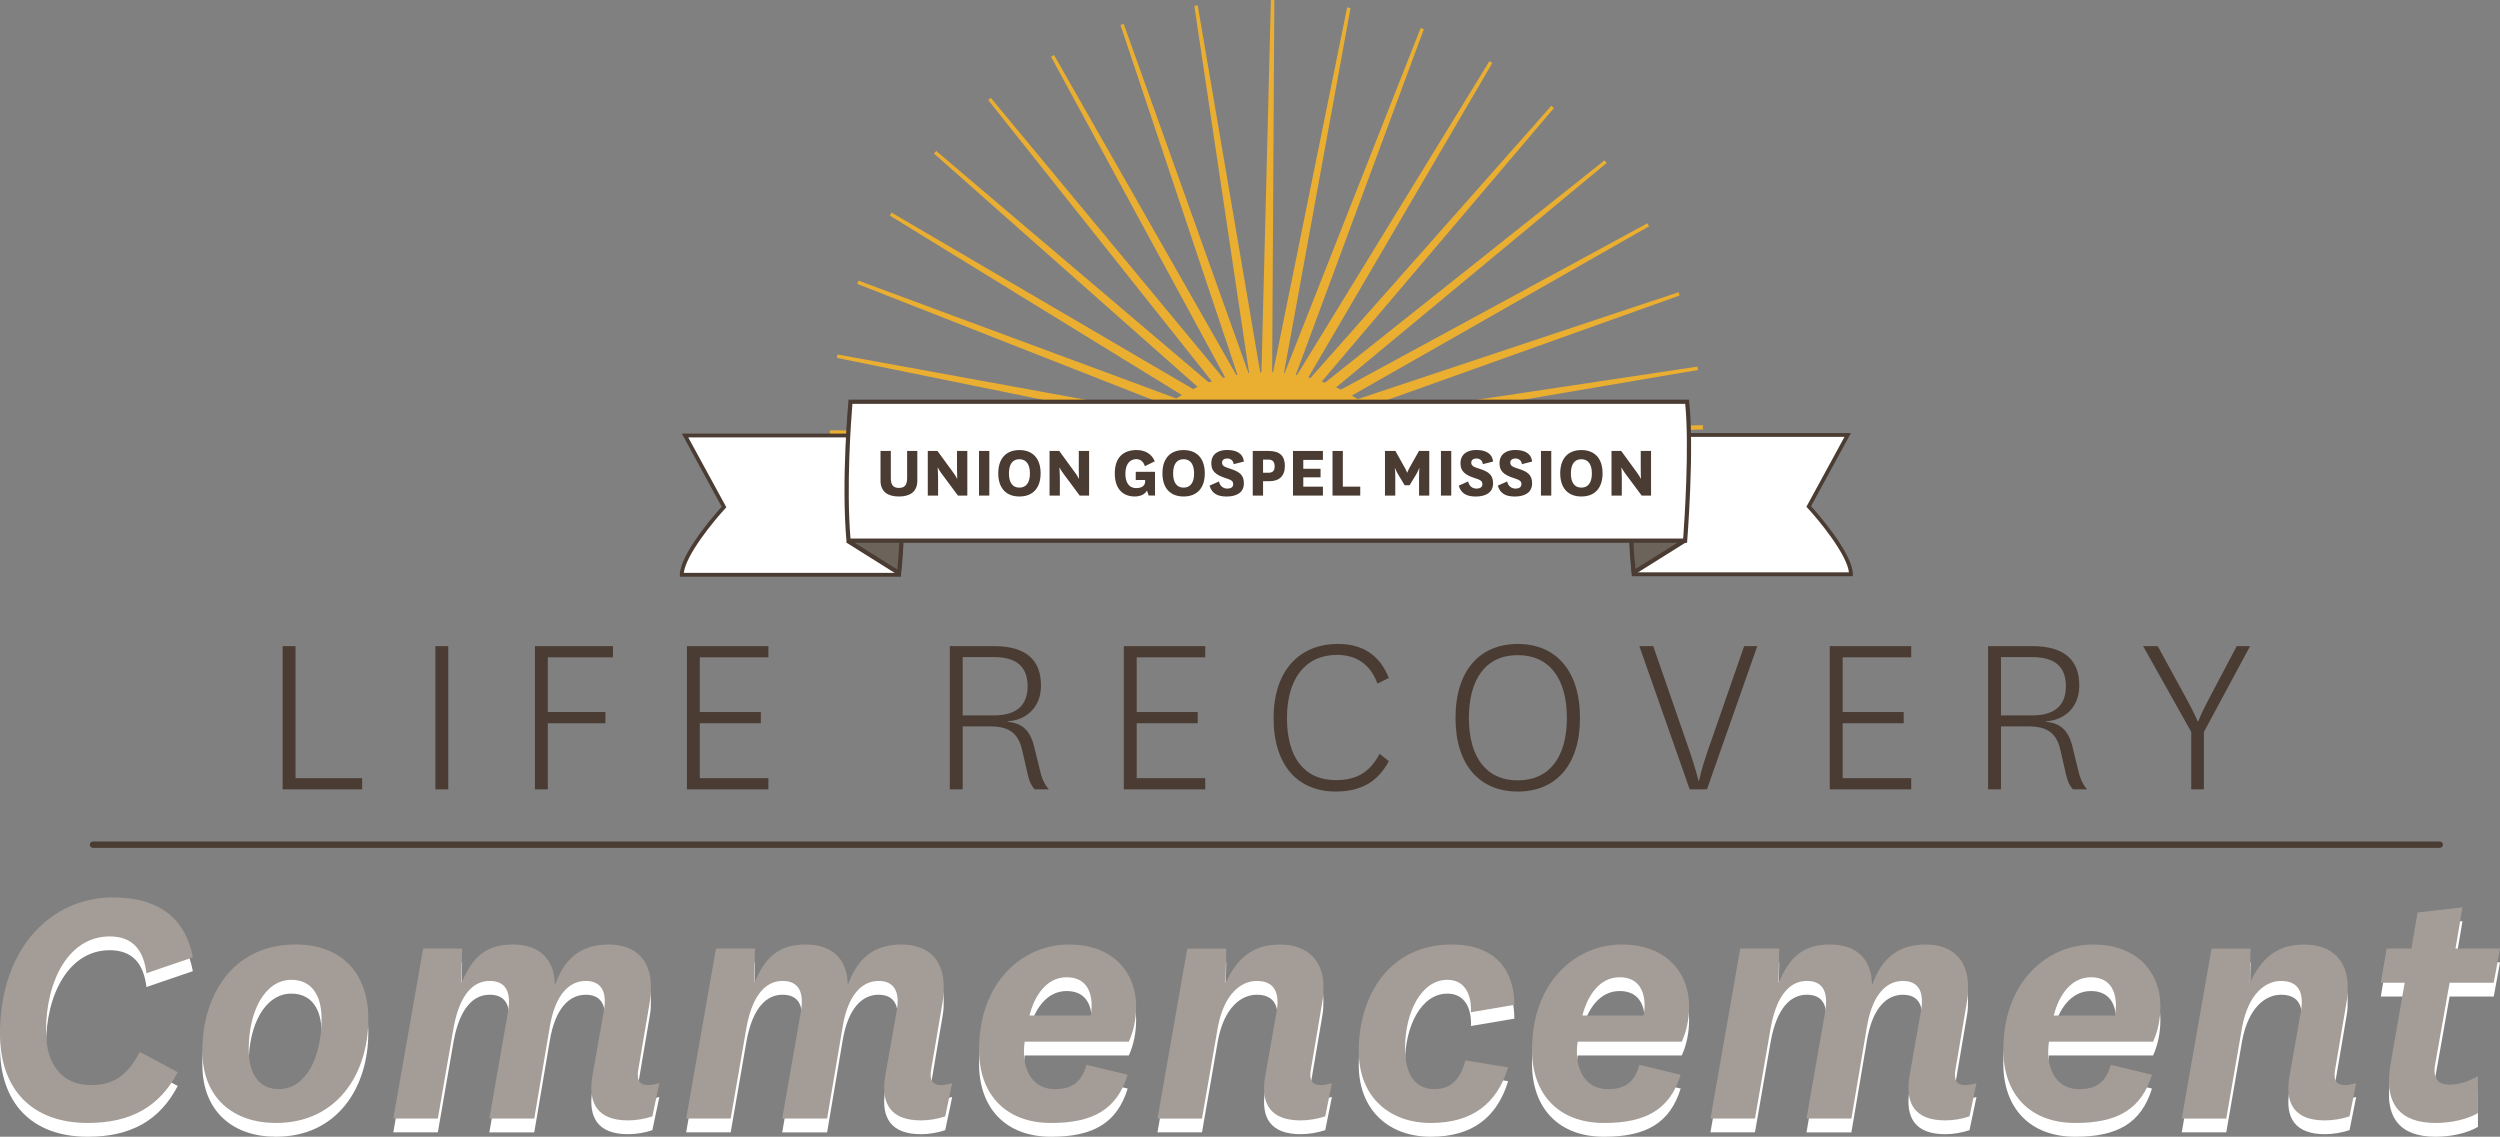 <?xml version="1.0" encoding="UTF-8"?>
<svg id="Layer_2" data-name="Layer 2" xmlns="http://www.w3.org/2000/svg" viewBox="0 0 1423.43 647.24">
  <rect x="0" y="0" width="1423.43" height="647.24" fill="#808080" stroke="none"/>
  <defs>
    <style>
      .cls-1 {
        fill: #6c635b;
      }

      .cls-1, .cls-2, .cls-3, .cls-4, .cls-5 {
        stroke-width: 0px;
      }

      .cls-2 {
        fill: #a39c97;
      }

      .cls-3 {
        fill: #4a3c32;
      }

      .cls-4 {
        fill: #eaae31;
      }

      .cls-5 {
        fill: #fff;
      }
    </style>
  </defs>
  <g id="Layer_1-2" data-name="Layer 1">
    <g>
      <g>
        <path class="cls-4" d="M692.39,247.71l.74-4.96,1.92-5.73,2.56-4.71,1.39-1.75.06.07,3.74-3.31.02.03,6.19-3.79,3.94-1.55,5.61-1.14,3.08-.08,6.12.91,4.02,1.35,6.37,3.46.02-.03,3.91,3.11.06-.07,1.49,1.68,2.8,4.57,2.21,5.62,1,4.91.14,5.5,219.8-7.28c-.01-.81,0-1.62-.01-2.44l-212.73,4.34,17.55-2.99,192.38-32.76c-.1-.65-.21-1.29-.32-1.94l-213.12,32.07,16.75-5.99,186.29-66.58c-.21-.62-.44-1.23-.65-1.85l-199.24,66.39,15.46-8.81,167.01-95.13c-.32-.57-.64-1.14-.96-1.71l-186.93,101.46,13.7-11.36,150.03-124.4-1.23-1.53-166.49,132.41,11.52-13.57,126.18-148.61-1.47-1.3-141.3,159.7,8.99-15.36,98.73-168.73-1.69-1-111.39,181.68,6.19-16.7,67.88-183.16c-.61-.24-1.22-.46-1.84-.69l-78.15,198.27,3.19-17.51L768.96,4.59c-.64-.13-1.28-.25-1.93-.37l-42.71,210.38.1-17.8L725.57.02c-.65-.01-1.31-.02-1.96-.02l-5.46,215.58-2.99-17.54L681.95,3.05c-.65.1-1.29.22-1.94.32l31.46,210.78-5.99-16.76L639.8,13.57c-.62.21-1.23.44-1.85.65l67.61,202.17-8.81-15.47-96.61-169.6-1.71.96,101.79,187.52-11.36-13.7-124.69-150.37-1.52,1.23,132.48,166.61-13.57-11.53-148.52-126.1-1.27,1.49,159.38,141.02-15.37-8.99-168.15-98.4-1,1.69,178.98,109.98-16.68-6.18-180.13-66.75c-.23.61-.47,1.22-.69,1.84l200.78,78.86-17.5-3.19-194.52-35.47c-.12.64-.25,1.28-.37,1.93l208.84,42.48-17.8-.1-195.03-1.14c0,.65-.02,1.31-.02,1.96v.59s220,3.49,220,3.49l-.09-3.33Z"/>
        <path class="cls-4" d="M816.42,302.52c-2.64-50.46-44.27-90.6-95.39-90.6s-92.75,40.14-95.39,90.6h190.78Z"/>
      </g>
      <g>
        <g>
          <path class="cls-5" d="M930.21,326.97c-.56-7.39-3.9-53.92-1.12-79.32h122.95l-22.2,40.73.53.57c.24.26,23.37,25.55,23.54,38.02h-123.7Z"/>
          <path class="cls-3" d="M1050.21,248.74l-20.95,38.44-.74,1.36,1.05,1.14c6.34,6.89,21.96,25.91,23.18,36.2h-121.53c-.72-9.73-3.64-52.63-1.15-77.15h120.15M1053.86,246.57h-125.74c-3.26,27.65,1.09,81.49,1.09,81.49h125.74c1.19-12.7-23.79-39.84-23.79-39.84l22.7-41.65h0Z"/>
        </g>
        <g>
          <path class="cls-5" d="M388.16,327.27c.18-12.47,23.3-37.76,23.54-38.02l.53-.57-22.2-40.73h122.95c2.78,25.4-.56,71.93-1.12,79.32h-123.7Z"/>
          <path class="cls-3" d="M512.01,249.04c2.48,24.52-.43,67.43-1.15,77.15h-121.53c1.22-10.29,16.85-29.32,23.18-36.2l1.05-1.14-.74-1.36-20.95-38.44h120.15M513.95,246.87h-125.74l22.7,41.65s-24.97,27.14-23.79,39.84h125.74s4.35-53.84,1.09-81.49h0Z"/>
        </g>
        <g>
          <path class="cls-1" d="M930.18,326.02c-.36-3.28-1.06-10.34-1.34-17.33-.03-.74.22-1.38.77-1.95,1.66-1.73,5.95-2.76,11.48-2.76,7.36,0,15.31,1.83,17.36,4,.06.06.12.13.17.21l-28.45,17.83Z"/>
          <path class="cls-3" d="M941.1,302.78v2.4h0c7.1,0,13.04,1.59,15.47,2.88l-25.39,15.91c-.37-3.67-.9-9.53-1.13-15.34-.02-.42.11-.73.44-1.07,1.11-1.15,4.48-2.39,10.62-2.39v-2.4M941.1,302.78c-7.18,0-13.63,1.67-13.46,5.96.39,9.66,1.56,19.32,1.56,19.32l30.82-19.32c.19-3.35-9.94-5.96-18.92-5.96h0Z"/>
        </g>
        <g>
          <path class="cls-1" d="M483.43,308.49c.06-.08.12-.15.17-.21,2.05-2.17,10-4,17.36-4,5.53,0,9.83,1.03,11.48,2.76.55.57.8,1.21.77,1.95-.28,6.99-.99,14.05-1.34,17.33l-28.45-17.83Z"/>
          <path class="cls-3" d="M500.97,305.48c6.14,0,9.51,1.23,10.62,2.39.33.34.45.65.44,1.07-.23,5.81-.76,11.66-1.13,15.34l-25.39-15.91c2.43-1.29,8.37-2.88,15.47-2.88M500.97,303.08c-8.98,0-19.12,2.61-18.92,5.96l30.82,19.32s1.17-9.66,1.56-19.32c.17-4.29-6.27-5.96-13.46-5.96h0Z"/>
        </g>
        <g>
          <path class="cls-5" d="M483.14,307.84c-2.77-31.33.48-71.95,1.09-79.08h476.36c2.74,25.28-.54,71.37-1.13,79.08h-476.32Z"/>
          <path class="cls-3" d="M959.51,229.96c2.42,24.35-.42,66.58-1.16,76.68h-474.1c-2.47-29.72.32-67.32,1.09-76.68h474.17M961.66,227.55h-478.53s-4.35,46.56-1.09,81.49h478.53s4.35-53.84,1.09-81.49h0Z"/>
        </g>
        <g>
          <path class="cls-3" d="M522.3,256.76v16.91c0,6.86-4.83,9.02-10.48,9.02s-10.48-2.16-10.48-9.02v-16.91h5.87v15.27c0,3.62.95,5.78,4.62,5.78s4.66-2.16,4.66-5.82v-15.23h5.82Z"/>
          <path class="cls-3" d="M542.75,269.05c1.42,1.94,2.11,3.41,2.11,3.41h.17s-.13-2.16-.13-5.39v-10.31h5.87v25.41h-5.35l-8.97-12.08c-1.64-2.16-2.42-3.75-2.42-3.75h-.17s.26,2.07.26,5.74v10.09h-5.87v-25.41h5.52l8.97,12.29Z"/>
          <path class="cls-3" d="M563.29,256.76v25.41h-5.87v-25.41h5.87Z"/>
          <path class="cls-3" d="M568.38,269.49c0-8.54,4.53-13.24,12.04-13.24s12.08,4.7,12.08,13.24-4.57,13.2-12.08,13.2-12.04-4.7-12.04-13.2ZM574.46,269.57c0,5,1.94,8.07,5.95,8.07s6-3.06,6-8.07-1.98-8.11-6-8.11-5.95,3.06-5.95,8.11Z"/>
          <path class="cls-3" d="M612.08,269.05c1.42,1.94,2.11,3.41,2.11,3.41h.17s-.13-2.16-.13-5.39v-10.31h5.87v25.41h-5.35l-8.97-12.08c-1.64-2.16-2.42-3.75-2.42-3.75h-.17s.26,2.07.26,5.74v10.09h-5.87v-25.41h5.52l8.97,12.29Z"/>
          <path class="cls-3" d="M657.63,268.62v13.54h-3.62l-.95-2.85c-1.29,2.29-3.88,3.37-6.99,3.37-6.6,0-11.34-4.18-11.34-13.11s4.66-13.33,12.42-13.33c5.09,0,8.67,2.37,10.35,6.43l-5.65,2.76c-.82-2.67-2.54-4.01-4.92-4.01-2.72,0-6.17,1.85-6.17,8.24,0,4.57,1.68,8.24,6.25,8.24,3.41,0,5-1.6,5-3.75v-.86h-5.35v-4.66h10.96Z"/>
          <path class="cls-3" d="M661.86,269.49c0-8.54,4.53-13.24,12.04-13.24s12.08,4.7,12.08,13.24-4.57,13.2-12.08,13.2-12.04-4.7-12.04-13.2ZM667.94,269.57c0,5,1.94,8.07,5.95,8.07s6-3.06,6-8.07-1.98-8.11-6-8.11-5.95,3.06-5.95,8.11Z"/>
          <path class="cls-3" d="M694.04,274.1c.47,2.5,2.33,4.1,4.75,4.1,1.94,0,3.36-.78,3.36-2.5s-.91-2.42-4.23-3.45c-5.82-1.86-8.24-4.05-8.24-8.41,0-5.74,4.49-7.63,8.93-7.63,5.22,0,9.1,1.77,9.62,6.6l-5.82,1.47c-.21-2.24-1.9-3.23-3.67-3.23-1.64,0-2.93.73-2.93,2.37,0,1.77,1.38,2.46,4.36,3.37,5.35,1.68,8.07,3.49,8.07,8.37,0,5.52-4.49,7.55-9.88,7.55-5,0-8.37-1.64-9.66-6.21l5.35-2.37Z"/>
          <path class="cls-3" d="M713.28,282.17v-25.41h9.06c6.51,0,9.23,2.98,9.23,8.58s-3.19,8.63-8.67,8.63h-3.75v8.2h-5.87ZM719.15,269.18h3.02c2.54,0,3.58-1.25,3.58-3.62,0-2.63-1.12-3.88-3.58-3.88h-3.02v7.51Z"/>
          <path class="cls-3" d="M753.23,282.17h-17.04v-25.41h17.04v5.09h-11.17v5.05h9.83v4.88h-9.83v5.31h11.17v5.09Z"/>
          <path class="cls-3" d="M764.57,256.76v20.32h9.92v5.09h-15.79v-25.41h5.87Z"/>
          <path class="cls-3" d="M799.77,276.3l-3.49-5.82c-1.34-2.11-1.94-3.88-1.94-3.88h-.17s.26,1.42.26,4.31v11.26h-5.87v-25.41h5.95l4.79,8.58c1.47,2.5,1.81,3.71,1.81,3.71h.17s.39-1.21,1.81-3.71l4.83-8.58h5.87v25.41h-5.82v-11.26c0-2.89.21-4.31.21-4.31h-.17s-.6,1.77-1.9,3.88l-3.54,5.82h-2.8Z"/>
          <path class="cls-3" d="M826.3,256.76v25.41h-5.87v-25.41h5.87Z"/>
          <path class="cls-3" d="M835.92,274.1c.47,2.5,2.33,4.1,4.75,4.1,1.94,0,3.36-.78,3.36-2.5s-.91-2.42-4.23-3.45c-5.82-1.86-8.24-4.05-8.24-8.41,0-5.74,4.49-7.63,8.93-7.63,5.22,0,9.1,1.77,9.62,6.6l-5.82,1.47c-.21-2.24-1.9-3.23-3.67-3.23-1.64,0-2.93.73-2.93,2.37,0,1.77,1.38,2.46,4.36,3.37,5.35,1.68,8.07,3.49,8.07,8.37,0,5.52-4.49,7.55-9.88,7.55-5,0-8.37-1.64-9.66-6.21l5.35-2.37Z"/>
          <path class="cls-3" d="M858.14,274.1c.47,2.5,2.33,4.1,4.75,4.1,1.94,0,3.36-.78,3.36-2.5s-.91-2.42-4.23-3.45c-5.82-1.86-8.24-4.05-8.24-8.41,0-5.74,4.49-7.63,8.93-7.63,5.22,0,9.1,1.77,9.62,6.6l-5.82,1.47c-.21-2.24-1.9-3.23-3.67-3.23-1.64,0-2.93.73-2.93,2.37,0,1.77,1.38,2.46,4.36,3.37,5.35,1.68,8.07,3.49,8.07,8.37,0,5.52-4.49,7.55-9.88,7.55-5,0-8.37-1.64-9.66-6.21l5.35-2.37Z"/>
          <path class="cls-3" d="M883.25,256.76v25.41h-5.87v-25.41h5.87Z"/>
          <path class="cls-3" d="M888.34,269.49c0-8.54,4.53-13.24,12.04-13.24s12.08,4.7,12.08,13.24-4.57,13.2-12.08,13.2-12.04-4.7-12.04-13.2ZM894.42,269.57c0,5,1.94,8.07,5.95,8.07s6-3.06,6-8.07-1.98-8.11-6-8.11-5.95,3.06-5.95,8.11Z"/>
          <path class="cls-3" d="M932.04,269.05c1.42,1.94,2.11,3.41,2.11,3.41h.17s-.13-2.16-.13-5.39v-10.31h5.87v25.41h-5.35l-8.97-12.08c-1.64-2.16-2.42-3.75-2.42-3.75h-.17s.26,2.07.26,5.74v10.09h-5.87v-25.41h5.52l8.97,12.29Z"/>
        </g>
      </g>
      <g>
        <path class="cls-5" d="M101.19,618.33c-10.27,19.69-26.82,28.91-51.12,28.91-32.48,0-50.07-19.69-50.07-50.91,0-48.81,29.33-77.52,64.32-77.52,27.66,0,41.7,13.41,45.47,34.15l-26.4,9.02c-1.67-13.41-7.96-20.95-20.95-20.95-23.05,0-36.25,24.72-36.25,54.05,0,19.06,9.43,30.58,25.35,30.58,11.73,0,20.32-3.98,28.07-18.86l21.58,11.53Z"/>
        <path class="cls-5" d="M209.71,587.95c0,31.42-17.81,59.28-52.59,59.28-24.1,0-41.91-14.04-41.91-41.06,0-32.06,17.6-60.55,53.01-60.55,25.77,0,41.49,15.72,41.49,42.33ZM141.61,605.34c0,14.87,6.5,22.63,17.18,22.63,15.3,0,24.3-18.02,24.3-40.02,0-14.25-6.28-22.21-17.18-22.21-15.08,0-24.3,17.81-24.3,39.6Z"/>
        <path class="cls-5" d="M278.62,644.73l10.69-61.18c1.67-9.85-.63-17.18-10.48-17.18-9.01,0-16.97,7.12-20.53,26.4l-9.01,51.96h-25.35l16.97-96.79h22.21l-.42,19.69c6.08-14.46,13.62-22,29.33-22,14.87,0,23.89,8.17,23.89,23.26,5.45-15.51,15.08-23.26,30.58-23.26s24.1,9.02,24.1,23.89c0,2.93,0,5.45-.63,8.8l-6.5,38.34c-.84,4.82-.42,9.01,5.66,9.01,1.88,0,3.77-.42,6.29-1.05l-3.98,18.86c-4.19,1.46-9.22,2.3-13.83,2.3-16.77,0-23.04-9.01-20.32-25.35l6.5-36.87c1.88-9.85-.63-17.18-10.27-17.18-9.01,0-17.38,7.12-20.53,26.4l-8.8,51.96h-25.56Z"/>
        <path class="cls-5" d="M445.36,644.73l10.69-61.18c1.67-9.85-.63-17.18-10.48-17.18-9.01,0-16.97,7.12-20.53,26.4l-9.01,51.96h-25.35l16.97-96.79h22.21l-.42,19.69c6.08-14.46,13.62-22,29.33-22,14.87,0,23.89,8.17,23.89,23.26,5.45-15.51,15.08-23.26,30.58-23.26s24.1,9.02,24.1,23.89c0,2.93,0,5.45-.63,8.8l-6.5,38.34c-.84,4.82-.42,9.01,5.66,9.01,1.88,0,3.77-.42,6.29-1.05l-3.98,18.86c-4.19,1.46-9.22,2.3-13.83,2.3-16.77,0-23.04-9.01-20.32-25.35l6.5-36.87c1.88-9.85-.63-17.18-10.27-17.18-9.01,0-17.38,7.12-20.53,26.4l-8.8,51.96h-25.56Z"/>
        <path class="cls-5" d="M618.61,614.13l23.47,5.66c-6.08,19.69-19.69,27.45-43.58,27.45-25.98,0-41.06-16.34-41.06-41.69,0-38.76,24.93-59.92,51.12-59.92s38.33,16.97,38.33,34.99c0,7.34-1.46,14.46-4.18,20.32h-59.29c-2.09,14.46,3.56,27.04,17.18,27.04,10.05,0,15.29-4.19,18.01-13.84ZM620.92,586.06c.42-1.67.63-3.56.63-5.66,0-8.8-3.78-16.13-14.25-16.13-11.31,0-18.22,10.27-21.16,21.79h34.79Z"/>
        <path class="cls-5" d="M746.39,616.65c-.84,4.82-.42,9.01,5.66,9.01,1.88,0,3.78-.42,6.29-1.05l-3.78,18.86c-4.39,1.46-9.42,2.3-14.04,2.3-16.76,0-23.04-9.01-20.11-25.35l6.5-36.87c1.67-9.85-.84-17.18-11.31-17.18-8.81,0-18.65,7.12-22.21,26.4l-9.01,51.96h-25.35l16.97-96.79h22.21l-.42,19.69c6.5-14.25,15.5-22,31-22s24.73,9.02,24.73,23.89c0,2.93,0,5.45-.63,8.8l-6.5,38.34Z"/>
        <path class="cls-5" d="M858.68,615.61c-6.29,20.53-20.32,31.63-44,31.63s-41.06-14.87-41.06-41.06c0-31.21,17.18-60.55,53.01-60.55,24.93,0,35.61,14.87,35.61,34.36l-24.72,4.19c.42-9.22-2.94-18.44-13.41-18.44-15.09,0-24.1,18.86-24.1,38.76,0,16.13,6.5,23.47,16.77,23.47,9.42,0,14.87-5.87,17.59-16.35l24.31,3.98Z"/>
        <path class="cls-5" d="M933.45,614.13l23.47,5.66c-6.08,19.69-19.69,27.45-43.58,27.45-25.98,0-41.06-16.34-41.06-41.69,0-38.76,24.93-59.92,51.12-59.92s38.33,16.97,38.33,34.99c0,7.34-1.46,14.46-4.18,20.32h-59.29c-2.09,14.46,3.56,27.04,17.18,27.04,10.05,0,15.29-4.19,18.01-13.84ZM935.76,586.06c.42-1.67.63-3.56.63-5.66,0-8.8-3.78-16.13-14.25-16.13-11.31,0-18.22,10.27-21.16,21.79h34.79Z"/>
        <path class="cls-5" d="M1028.56,644.73l10.69-61.18c1.67-9.85-.63-17.18-10.48-17.18-9.01,0-16.97,7.12-20.53,26.4l-9.01,51.96h-25.35l16.97-96.79h22.21l-.42,19.69c6.08-14.46,13.62-22,29.33-22,14.87,0,23.89,8.17,23.89,23.26,5.45-15.51,15.08-23.26,30.58-23.26s24.1,9.02,24.1,23.89c0,2.93,0,5.45-.63,8.8l-6.5,38.34c-.84,4.82-.42,9.01,5.66,9.01,1.88,0,3.77-.42,6.29-1.05l-3.98,18.86c-4.19,1.46-9.22,2.3-13.83,2.3-16.76,0-23.04-9.01-20.32-25.35l6.5-36.87c1.88-9.85-.63-17.18-10.27-17.18-9.01,0-17.38,7.12-20.53,26.4l-8.8,51.96h-25.56Z"/>
        <path class="cls-5" d="M1201.8,614.13l23.47,5.66c-6.08,19.69-19.69,27.45-43.58,27.45-25.98,0-41.06-16.34-41.06-41.69,0-38.76,24.93-59.92,51.12-59.92s38.33,16.97,38.33,34.99c0,7.34-1.46,14.46-4.18,20.32h-59.29c-2.09,14.46,3.56,27.04,17.18,27.04,10.06,0,15.3-4.19,18.02-13.84ZM1204.12,586.06c.42-1.67.63-3.56.63-5.66,0-8.8-3.78-16.13-14.25-16.13-11.32,0-18.23,10.27-21.17,21.79h34.79Z"/>
        <path class="cls-5" d="M1329.59,616.65c-.84,4.82-.42,9.01,5.66,9.01,1.88,0,3.77-.42,6.29-1.05l-3.78,18.86c-4.39,1.46-9.42,2.3-14.04,2.3-16.76,0-23.04-9.01-20.11-25.35l6.5-36.87c1.67-9.85-.84-17.18-11.32-17.18-8.8,0-18.64,7.12-22.21,26.4l-9.01,51.96h-25.35l16.97-96.79h22.21l-.42,19.69c6.5-14.25,15.5-22,31-22s24.73,9.02,24.73,23.89c0,2.93,0,5.45-.63,8.8l-6.5,38.34Z"/>
        <path class="cls-5" d="M1410.86,641.59c-5.87,3.56-15.29,5.65-24.09,5.65-19.49,0-29.97-10.05-25.56-34.15l7.96-45.68h-13.62l3.35-19.48h14.04l3.57-20.54,25.56-2.93-3.98,23.47h25.35l-3.57,19.48h-25.13l-8.18,46.09c-1.67,8.81,2.1,11.94,7.97,11.94,5.44,0,11.1-1.88,16.34-4.82v20.96Z"/>
      </g>
      <g>
        <path class="cls-3" d="M168.26,367.89v75.18h37.93v6.37h-45.27v-81.55h7.34Z"/>
        <path class="cls-3" d="M255.23,367.89v81.55h-7.34v-81.55h7.34Z"/>
        <path class="cls-3" d="M304.57,449.44v-81.55h44.44v6.37h-37.11v31.15h32.81v6.38h-32.81v37.65h-7.34Z"/>
        <path class="cls-3" d="M437.49,449.44h-46.38v-81.55h46.38v6.37h-39.04v31.15h34.75v6.38h-34.75v31.28h39.04v6.37Z"/>
        <path class="cls-3" d="M589.1,449.44c-1.94-2.21-2.9-4.16-3.88-8.17l-3.32-14.54c-2.36-9.82-7.89-13.15-18.41-13.15h-15.36v35.86h-7.34v-81.55h25.2c18.41,0,26.72,8.03,26.72,22.43,0,12.87-8.86,19.79-18.97,20.35v.27c8.03.84,12.6,4.57,14.96,13.71l3.88,15.78c.96,3.74,2.49,6.64,4.57,9h-8.03ZM548.13,407.34h17.72c12.87,0,19.24-5.67,19.24-16.61s-6.09-16.61-19.24-16.61h-17.72v33.22Z"/>
        <path class="cls-3" d="M686.24,449.44h-46.38v-81.55h46.38v6.37h-39.04v31.15h34.75v6.38h-34.75v31.28h39.04v6.37Z"/>
        <path class="cls-3" d="M790.77,433.38c-6.23,11.63-15.65,17.3-30.32,17.3-21.18,0-35.31-14.54-35.31-41.81s14.96-42.23,36.55-42.23c14.13,0,23.82,6.23,29.07,19.39l-6.5,3.18c-3.88-10.8-11.91-16.34-22.98-16.34-18.14,0-28.52,13.71-28.52,36s9.69,35.31,27.96,35.31c11.91,0,19.38-4.71,24.78-14.96l5.26,4.16Z"/>
        <path class="cls-3" d="M828.73,408.74c0-27,13.85-42.09,35.44-42.09s35.44,15.09,35.44,42.09-13.84,41.95-35.44,41.95-35.44-14.96-35.44-41.95ZM836.35,408.74c0,22.15,9.69,35.58,27.82,35.58s27.97-13.43,27.97-35.58-9.83-35.72-27.97-35.72-27.82,13.57-27.82,35.72Z"/>
        <path class="cls-3" d="M961.92,427.42c4.01,11.77,5.12,17.03,5.12,17.03h.42s.83-5.26,4.85-16.89l20.76-59.67h7.48l-28.66,81.55h-9.83l-28.66-81.55h7.9l20.62,59.53Z"/>
        <path class="cls-3" d="M1088.2,449.44h-46.38v-81.55h46.38v6.37h-39.04v31.15h34.75v6.38h-34.75v31.28h39.04v6.37Z"/>
        <path class="cls-3" d="M1180.27,449.44c-1.94-2.21-2.9-4.16-3.88-8.17l-3.32-14.54c-2.36-9.82-7.89-13.15-18.41-13.15h-15.36v35.86h-7.34v-81.55h25.2c18.41,0,26.72,8.03,26.72,22.43,0,12.87-8.86,19.79-18.97,20.35v.27c8.03.84,12.6,4.57,14.96,13.71l3.88,15.78c.96,3.74,2.49,6.64,4.57,9h-8.03ZM1139.3,407.34h17.72c12.87,0,19.24-5.67,19.24-16.61s-6.09-16.61-19.24-16.61h-17.72v33.22Z"/>
        <path class="cls-3" d="M1244.87,397.79c4.99,9.14,6.37,12.88,6.37,12.88h.42s1.25-3.74,6.09-12.88l15.78-29.9h7.61l-26.3,48.87v32.68h-7.2v-32.68l-27.41-48.87h8.31l16.34,29.9Z"/>
      </g>
      <path class="cls-3" d="M1389.11,482.77H52.96c-1.02,0-1.84-.83-1.84-1.84s.83-1.84,1.84-1.84h1336.15c1.02,0,1.84.83,1.84,1.84s-.83,1.84-1.84,1.84Z"/>
      <g>
        <path class="cls-2" d="M101.19,610.47c-10.27,19.69-26.82,28.91-51.12,28.91C17.6,639.38,0,619.69,0,588.48,0,539.66,29.33,510.95,64.32,510.95c27.66,0,41.7,13.41,45.47,34.15l-26.4,9.02c-1.67-13.41-7.96-20.95-20.95-20.95-23.05,0-36.25,24.72-36.25,54.05,0,19.06,9.43,30.58,25.35,30.58,11.73,0,20.32-3.98,28.07-18.86l21.58,11.53Z"/>
        <path class="cls-2" d="M209.71,580.1c0,31.42-17.81,59.28-52.59,59.28-24.1,0-41.91-14.04-41.91-41.06,0-32.06,17.6-60.55,53.01-60.55,25.77,0,41.49,15.72,41.49,42.33ZM141.61,597.48c0,14.87,6.5,22.63,17.18,22.63,15.3,0,24.3-18.02,24.3-40.02,0-14.25-6.28-22.21-17.18-22.21-15.08,0-24.3,17.81-24.3,39.6Z"/>
        <path class="cls-2" d="M278.62,636.87l10.69-61.18c1.67-9.85-.63-17.18-10.48-17.18-9.01,0-16.97,7.12-20.53,26.4l-9.01,51.96h-25.35l16.97-96.79h22.21l-.42,19.69c6.08-14.46,13.62-22,29.33-22,14.87,0,23.89,8.17,23.89,23.26,5.45-15.51,15.08-23.26,30.58-23.26s24.1,9.02,24.1,23.89c0,2.93,0,5.45-.63,8.8l-6.5,38.34c-.84,4.82-.42,9.01,5.66,9.01,1.88,0,3.77-.42,6.29-1.05l-3.98,18.86c-4.19,1.46-9.22,2.3-13.83,2.3-16.77,0-23.04-9.01-20.32-25.35l6.5-36.87c1.88-9.85-.63-17.18-10.27-17.18-9.01,0-17.38,7.12-20.53,26.4l-8.8,51.96h-25.56Z"/>
        <path class="cls-2" d="M445.36,636.87l10.69-61.18c1.67-9.85-.63-17.18-10.48-17.18-9.01,0-16.97,7.12-20.53,26.4l-9.01,51.96h-25.35l16.97-96.79h22.21l-.42,19.69c6.08-14.46,13.62-22,29.33-22,14.87,0,23.89,8.17,23.89,23.26,5.45-15.51,15.08-23.26,30.58-23.26s24.1,9.02,24.1,23.89c0,2.93,0,5.45-.63,8.8l-6.5,38.34c-.84,4.82-.42,9.01,5.66,9.01,1.88,0,3.77-.42,6.29-1.05l-3.98,18.86c-4.19,1.46-9.22,2.3-13.83,2.3-16.77,0-23.04-9.01-20.32-25.35l6.5-36.87c1.88-9.85-.63-17.18-10.27-17.18-9.01,0-17.38,7.12-20.53,26.4l-8.8,51.96h-25.56Z"/>
        <path class="cls-2" d="M618.61,606.28l23.47,5.66c-6.08,19.69-19.69,27.45-43.58,27.45-25.98,0-41.06-16.34-41.06-41.69,0-38.76,24.93-59.92,51.12-59.92s38.33,16.97,38.33,34.99c0,7.34-1.46,14.46-4.18,20.32h-59.29c-2.09,14.46,3.56,27.04,17.18,27.04,10.05,0,15.29-4.19,18.01-13.84ZM620.92,578.21c.42-1.67.63-3.56.63-5.66,0-8.8-3.78-16.13-14.25-16.13-11.31,0-18.22,10.27-21.16,21.79h34.79Z"/>
        <path class="cls-2" d="M746.39,608.8c-.84,4.82-.42,9.01,5.66,9.01,1.88,0,3.78-.42,6.29-1.05l-3.78,18.86c-4.39,1.46-9.42,2.3-14.04,2.3-16.76,0-23.04-9.01-20.11-25.35l6.5-36.87c1.67-9.85-.84-17.18-11.31-17.18-8.81,0-18.65,7.12-22.21,26.4l-9.01,51.96h-25.35l16.97-96.79h22.21l-.42,19.69c6.5-14.25,15.5-22,31-22s24.73,9.02,24.73,23.89c0,2.93,0,5.45-.63,8.8l-6.5,38.34Z"/>
        <path class="cls-2" d="M858.68,607.75c-6.29,20.53-20.32,31.63-44,31.63s-41.06-14.87-41.06-41.06c0-31.21,17.18-60.55,53.01-60.55,24.93,0,35.61,14.87,35.61,34.36l-24.72,4.19c.42-9.22-2.94-18.44-13.41-18.44-15.09,0-24.1,18.86-24.1,38.76,0,16.13,6.5,23.47,16.77,23.47,9.42,0,14.87-5.87,17.59-16.35l24.31,3.98Z"/>
        <path class="cls-2" d="M933.45,606.28l23.47,5.66c-6.08,19.69-19.69,27.45-43.58,27.45-25.98,0-41.06-16.34-41.06-41.69,0-38.76,24.93-59.92,51.12-59.92s38.33,16.97,38.33,34.99c0,7.34-1.46,14.46-4.18,20.32h-59.29c-2.09,14.46,3.56,27.04,17.18,27.04,10.05,0,15.29-4.19,18.01-13.84ZM935.76,578.21c.42-1.67.63-3.56.63-5.66,0-8.8-3.78-16.13-14.25-16.13-11.31,0-18.22,10.27-21.16,21.79h34.79Z"/>
        <path class="cls-2" d="M1028.56,636.87l10.69-61.18c1.67-9.85-.63-17.18-10.48-17.18-9.01,0-16.97,7.12-20.53,26.4l-9.01,51.96h-25.35l16.97-96.79h22.21l-.42,19.69c6.08-14.46,13.62-22,29.33-22,14.87,0,23.89,8.17,23.89,23.26,5.45-15.51,15.08-23.26,30.58-23.26s24.1,9.02,24.1,23.89c0,2.93,0,5.45-.63,8.8l-6.5,38.34c-.84,4.82-.42,9.01,5.66,9.01,1.88,0,3.77-.42,6.29-1.05l-3.98,18.86c-4.19,1.46-9.22,2.3-13.83,2.3-16.76,0-23.04-9.01-20.32-25.35l6.5-36.87c1.88-9.85-.63-17.18-10.27-17.18-9.01,0-17.38,7.12-20.53,26.4l-8.8,51.96h-25.56Z"/>
        <path class="cls-2" d="M1201.8,606.28l23.47,5.66c-6.08,19.69-19.69,27.45-43.58,27.45-25.98,0-41.06-16.34-41.06-41.69,0-38.76,24.93-59.92,51.12-59.92s38.33,16.97,38.33,34.99c0,7.34-1.46,14.46-4.18,20.32h-59.29c-2.09,14.46,3.56,27.04,17.18,27.04,10.06,0,15.3-4.19,18.02-13.84ZM1204.12,578.21c.42-1.67.63-3.56.63-5.66,0-8.8-3.78-16.13-14.25-16.13-11.32,0-18.23,10.27-21.17,21.79h34.79Z"/>
        <path class="cls-2" d="M1329.59,608.8c-.84,4.82-.42,9.01,5.66,9.01,1.88,0,3.77-.42,6.29-1.05l-3.78,18.86c-4.39,1.46-9.42,2.3-14.04,2.3-16.76,0-23.04-9.01-20.11-25.35l6.5-36.87c1.67-9.85-.84-17.18-11.32-17.18-8.8,0-18.64,7.12-22.21,26.4l-9.01,51.96h-25.35l16.97-96.79h22.21l-.42,19.69c6.5-14.25,15.5-22,31-22s24.73,9.02,24.73,23.89c0,2.93,0,5.45-.63,8.8l-6.5,38.34Z"/>
        <path class="cls-2" d="M1410.86,633.73c-5.87,3.56-15.29,5.65-24.09,5.65-19.49,0-29.97-10.05-25.56-34.15l7.96-45.68h-13.62l3.35-19.48h14.04l3.57-20.54,25.56-2.93-3.98,23.47h25.35l-3.57,19.48h-25.13l-8.18,46.09c-1.67,8.81,2.1,11.94,7.97,11.94,5.44,0,11.1-1.88,16.34-4.82v20.96Z"/>
      </g>
    </g>
  </g>
</svg>
